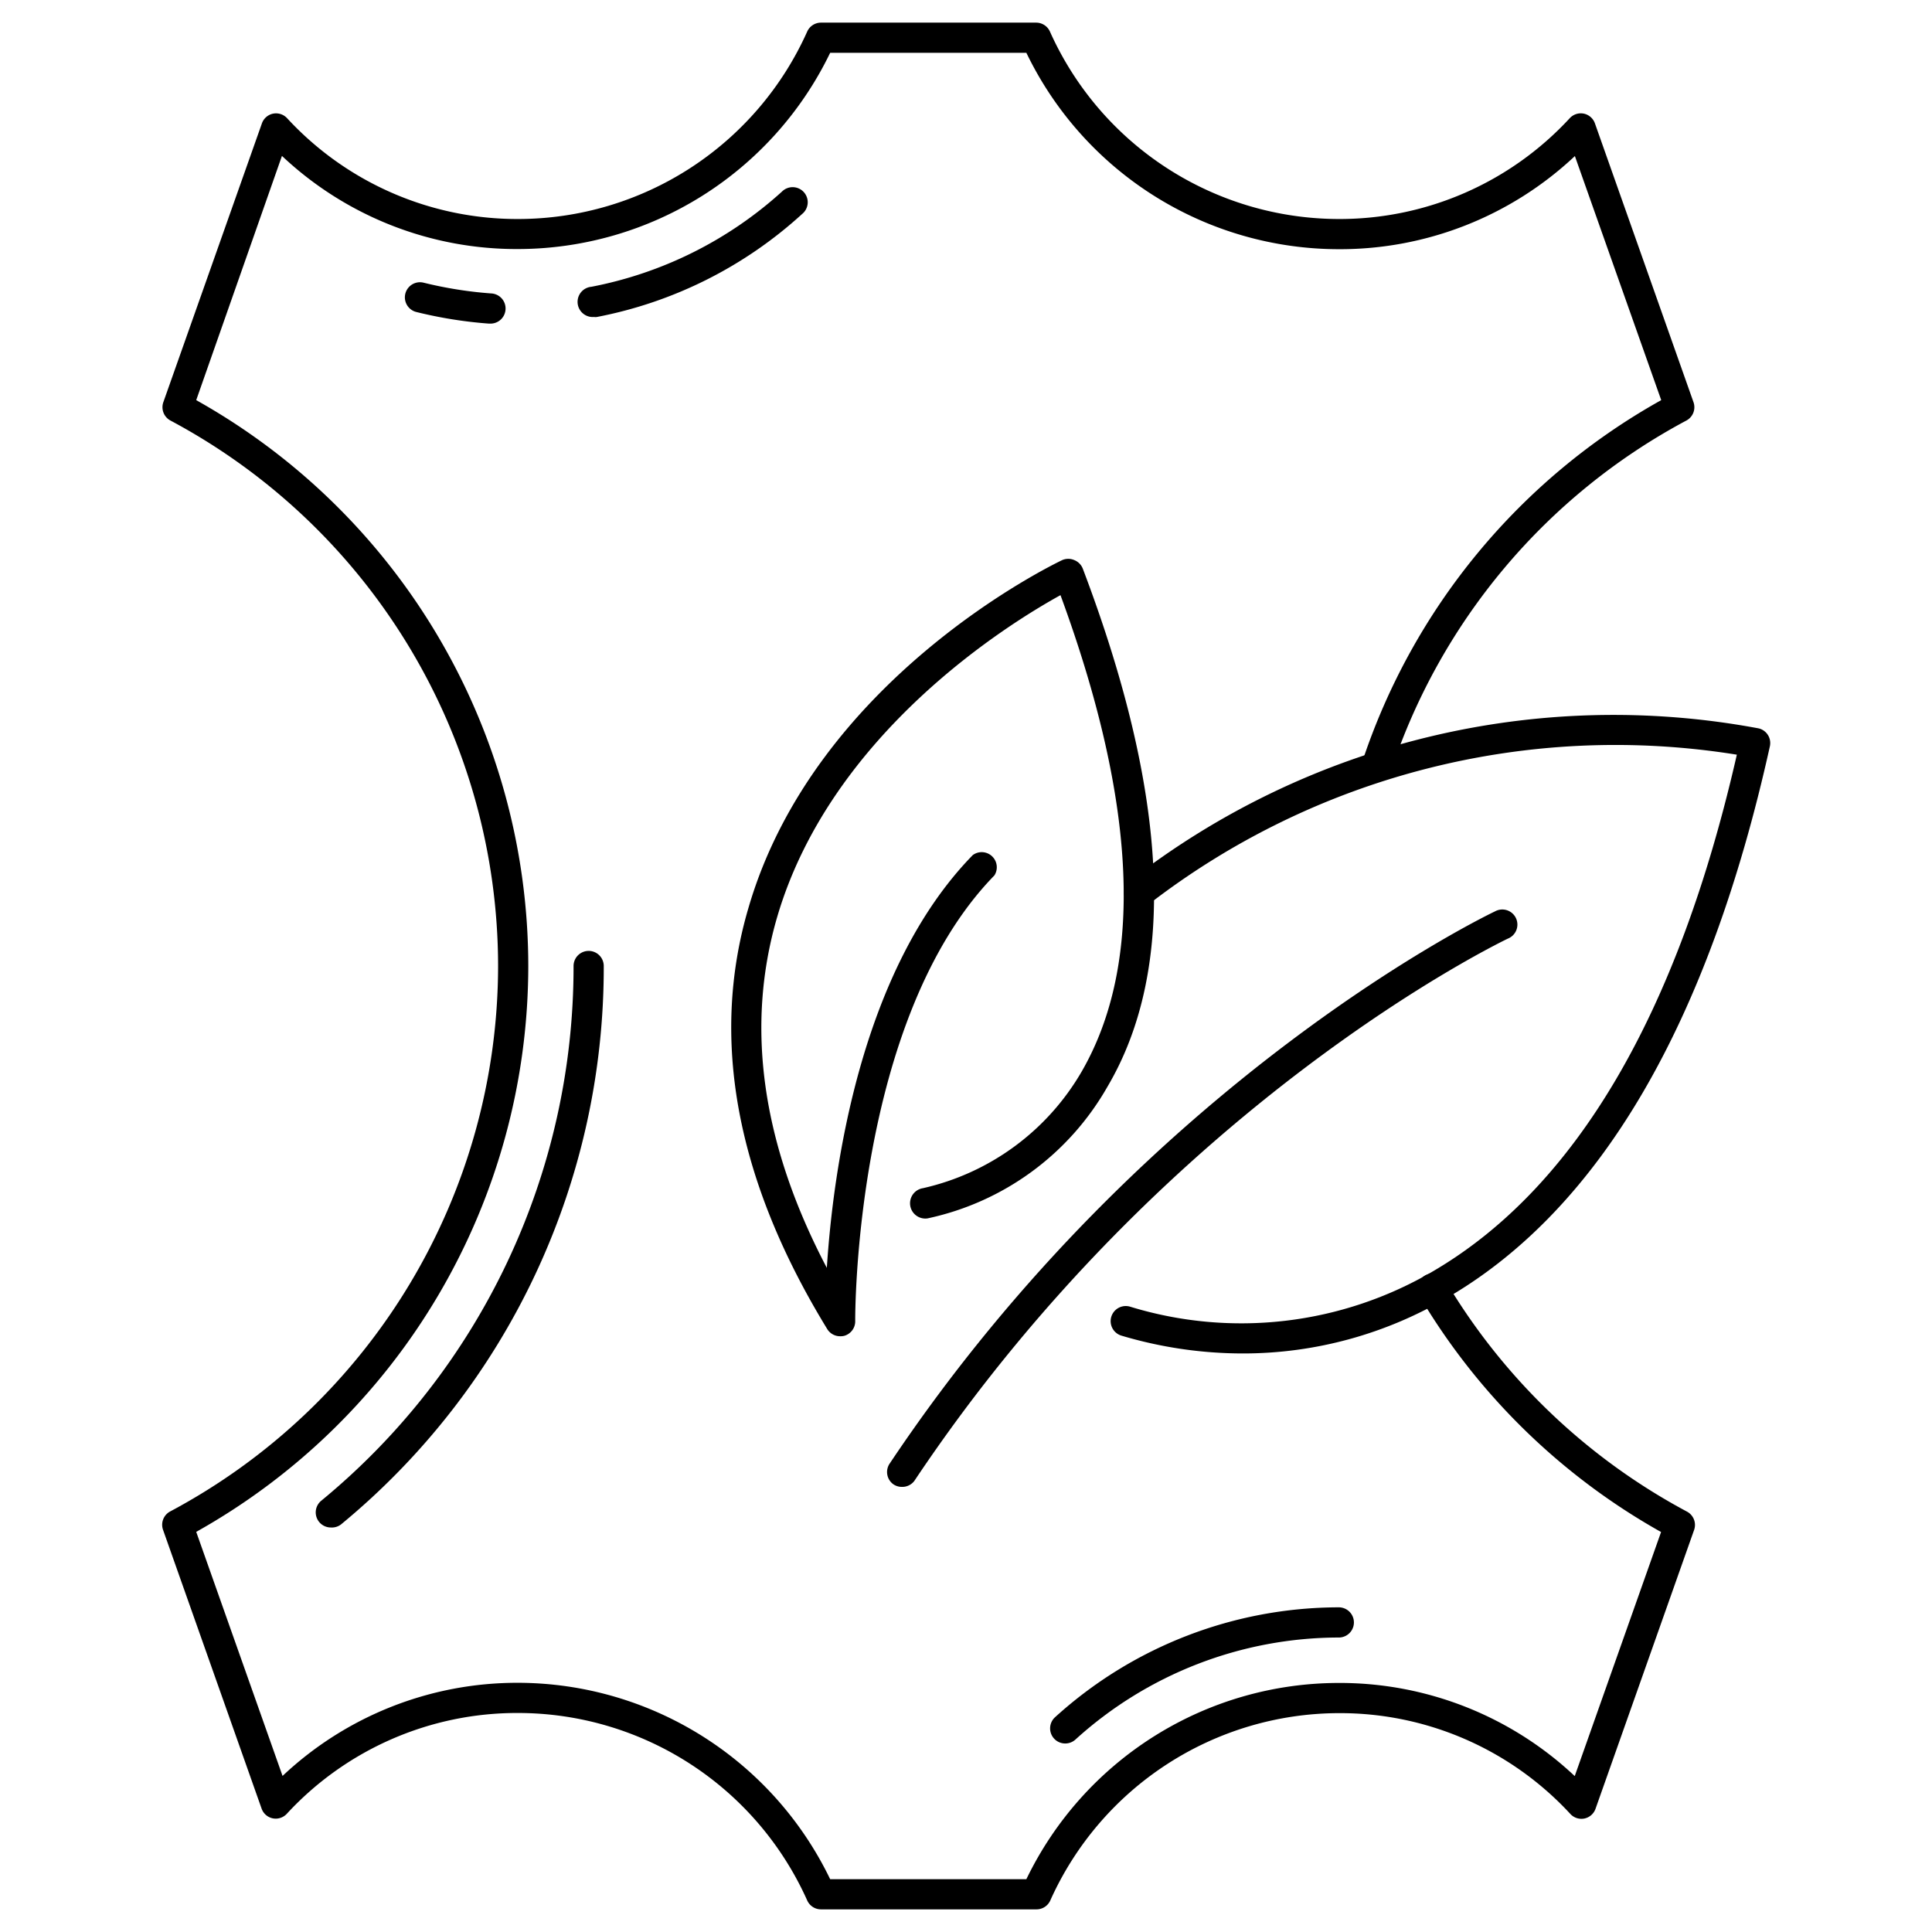 <svg xmlns="http://www.w3.org/2000/svg" id="Layer_1" data-name="Layer 1" viewBox="0 0 128 128" width="512" height="512"><path d="M70.58,115.51a1,1,0,0,1-.68-1.74,28,28,0,0,1,18.8-7.28,1,1,0,0,1,0,2,26,26,0,0,0-17.45,6.76A1,1,0,0,1,70.58,115.51Z"></path><path d="M32.46,21.44h-.07a28.87,28.87,0,0,1-4.81-.77,1,1,0,1,1,.49-1.94,26.9,26.9,0,0,0,4.46.71,1,1,0,0,1-.07,2Z"></path><path d="M39.36,21a1,1,0,0,1-.18-2,26.14,26.14,0,0,0,12.62-6.3,1,1,0,1,1,1.34,1.48A28,28,0,0,1,39.55,21,.58.58,0,0,1,39.36,21Z"></path><path d="M21.92,101.2a1,1,0,0,1-.77-.36,1,1,0,0,1,.13-1.41A45.8,45.8,0,0,0,38,64a1,1,0,0,1,2,0,47.79,47.79,0,0,1-17.41,37A1,1,0,0,1,21.92,101.2Z"></path><path d="M68.65,126.5H54.39a1,1,0,0,1-.91-.59,21,21,0,0,0-19.14-12.42A20.75,20.75,0,0,0,19,120.17a1,1,0,0,1-.93.3,1,1,0,0,1-.74-.65l-6.53-18.47a1,1,0,0,1,.47-1.21A41,41,0,0,0,33,64,41,41,0,0,0,11.29,27.86a1,1,0,0,1-.47-1.21L17.35,8.18a1,1,0,0,1,.74-.65,1,1,0,0,1,.93.3,20.75,20.75,0,0,0,15.32,6.68A21,21,0,0,0,53.48,2.09a1,1,0,0,1,.91-.59H68.65a1,1,0,0,1,.91.59A21,21,0,0,0,88.7,14.51,20.75,20.75,0,0,0,104,7.83a1,1,0,0,1,.94-.3,1,1,0,0,1,.73.65l6.53,18.47a1,1,0,0,1-.47,1.21A40.91,40.91,0,0,0,92.14,51.13a1,1,0,0,1-1.9-.62,42.88,42.88,0,0,1,19.82-24l-5.72-16.17A22.71,22.71,0,0,1,88.7,16.51,23,23,0,0,1,68,3.5H55a23,23,0,0,1-20.69,13,22.66,22.66,0,0,1-15.63-6.17L13,26.51A43,43,0,0,1,35,64a43,43,0,0,1-22,37.49l5.72,16.17a22.66,22.66,0,0,1,15.63-6.17A23,23,0,0,1,55,124.5H68a23,23,0,0,1,20.69-13,22.71,22.71,0,0,1,15.64,6.17l5.72-16.17a43.12,43.12,0,0,1-16-15.62,1,1,0,0,1,.35-1.37,1,1,0,0,1,1.37.35,41.17,41.17,0,0,0,16,15.29,1,1,0,0,1,.47,1.21l-6.53,18.47a1,1,0,0,1-.73.65,1,1,0,0,1-.94-.3,20.75,20.75,0,0,0-15.32-6.68,21,21,0,0,0-19.14,12.42A1,1,0,0,1,68.65,126.5Z"></path><path d="M82.3,89.67a28.18,28.18,0,0,1-8-1.18,1,1,0,0,1,.57-1.92A25.12,25.12,0,0,0,95,84.19c9.4-5.53,16.15-17,20.07-34.19a50.56,50.56,0,0,0-39,9.94,1,1,0,0,1-1.4-.19,1,1,0,0,1,.19-1.4,52.23,52.23,0,0,1,41.67-10.09,1,1,0,0,1,.73,1.18C113.21,67.71,106.06,80,96,85.91A26.64,26.64,0,0,1,82.3,89.67Z"></path><path d="M59.75,98.51a1,1,0,0,1-.56-.17A1,1,0,0,1,58.92,97c17.14-25.67,39.9-36.51,40.13-36.62a1,1,0,1,1,.84,1.81c-.22.11-22.5,10.74-39.31,35.92A1,1,0,0,1,59.75,98.51Z"></path><path d="M55.66,88.53a1,1,0,0,1-.85-.47c-6-9.8-7.8-19.19-5.22-27.92C54,45,69.71,37.43,70.37,37.11a1,1,0,0,1,.81,0,1,1,0,0,1,.56.57C77.4,52.59,78,64.16,73.37,72a18.05,18.05,0,0,1-11.91,8.72,1,1,0,0,1-.31-2h0A16.3,16.3,0,0,0,71.66,71c4.14-7.16,3.67-17.77-1.4-31.57C66.8,41.34,55.08,48.57,51.5,60.72,49.36,68,50.47,75.8,54.78,84c.41-6.36,2.17-19.67,9.67-27.35A1,1,0,0,1,65.88,58c-9.31,9.55-9.22,29.3-9.22,29.5a1,1,0,0,1-.72,1A1,1,0,0,1,55.66,88.53Z"></path></svg>